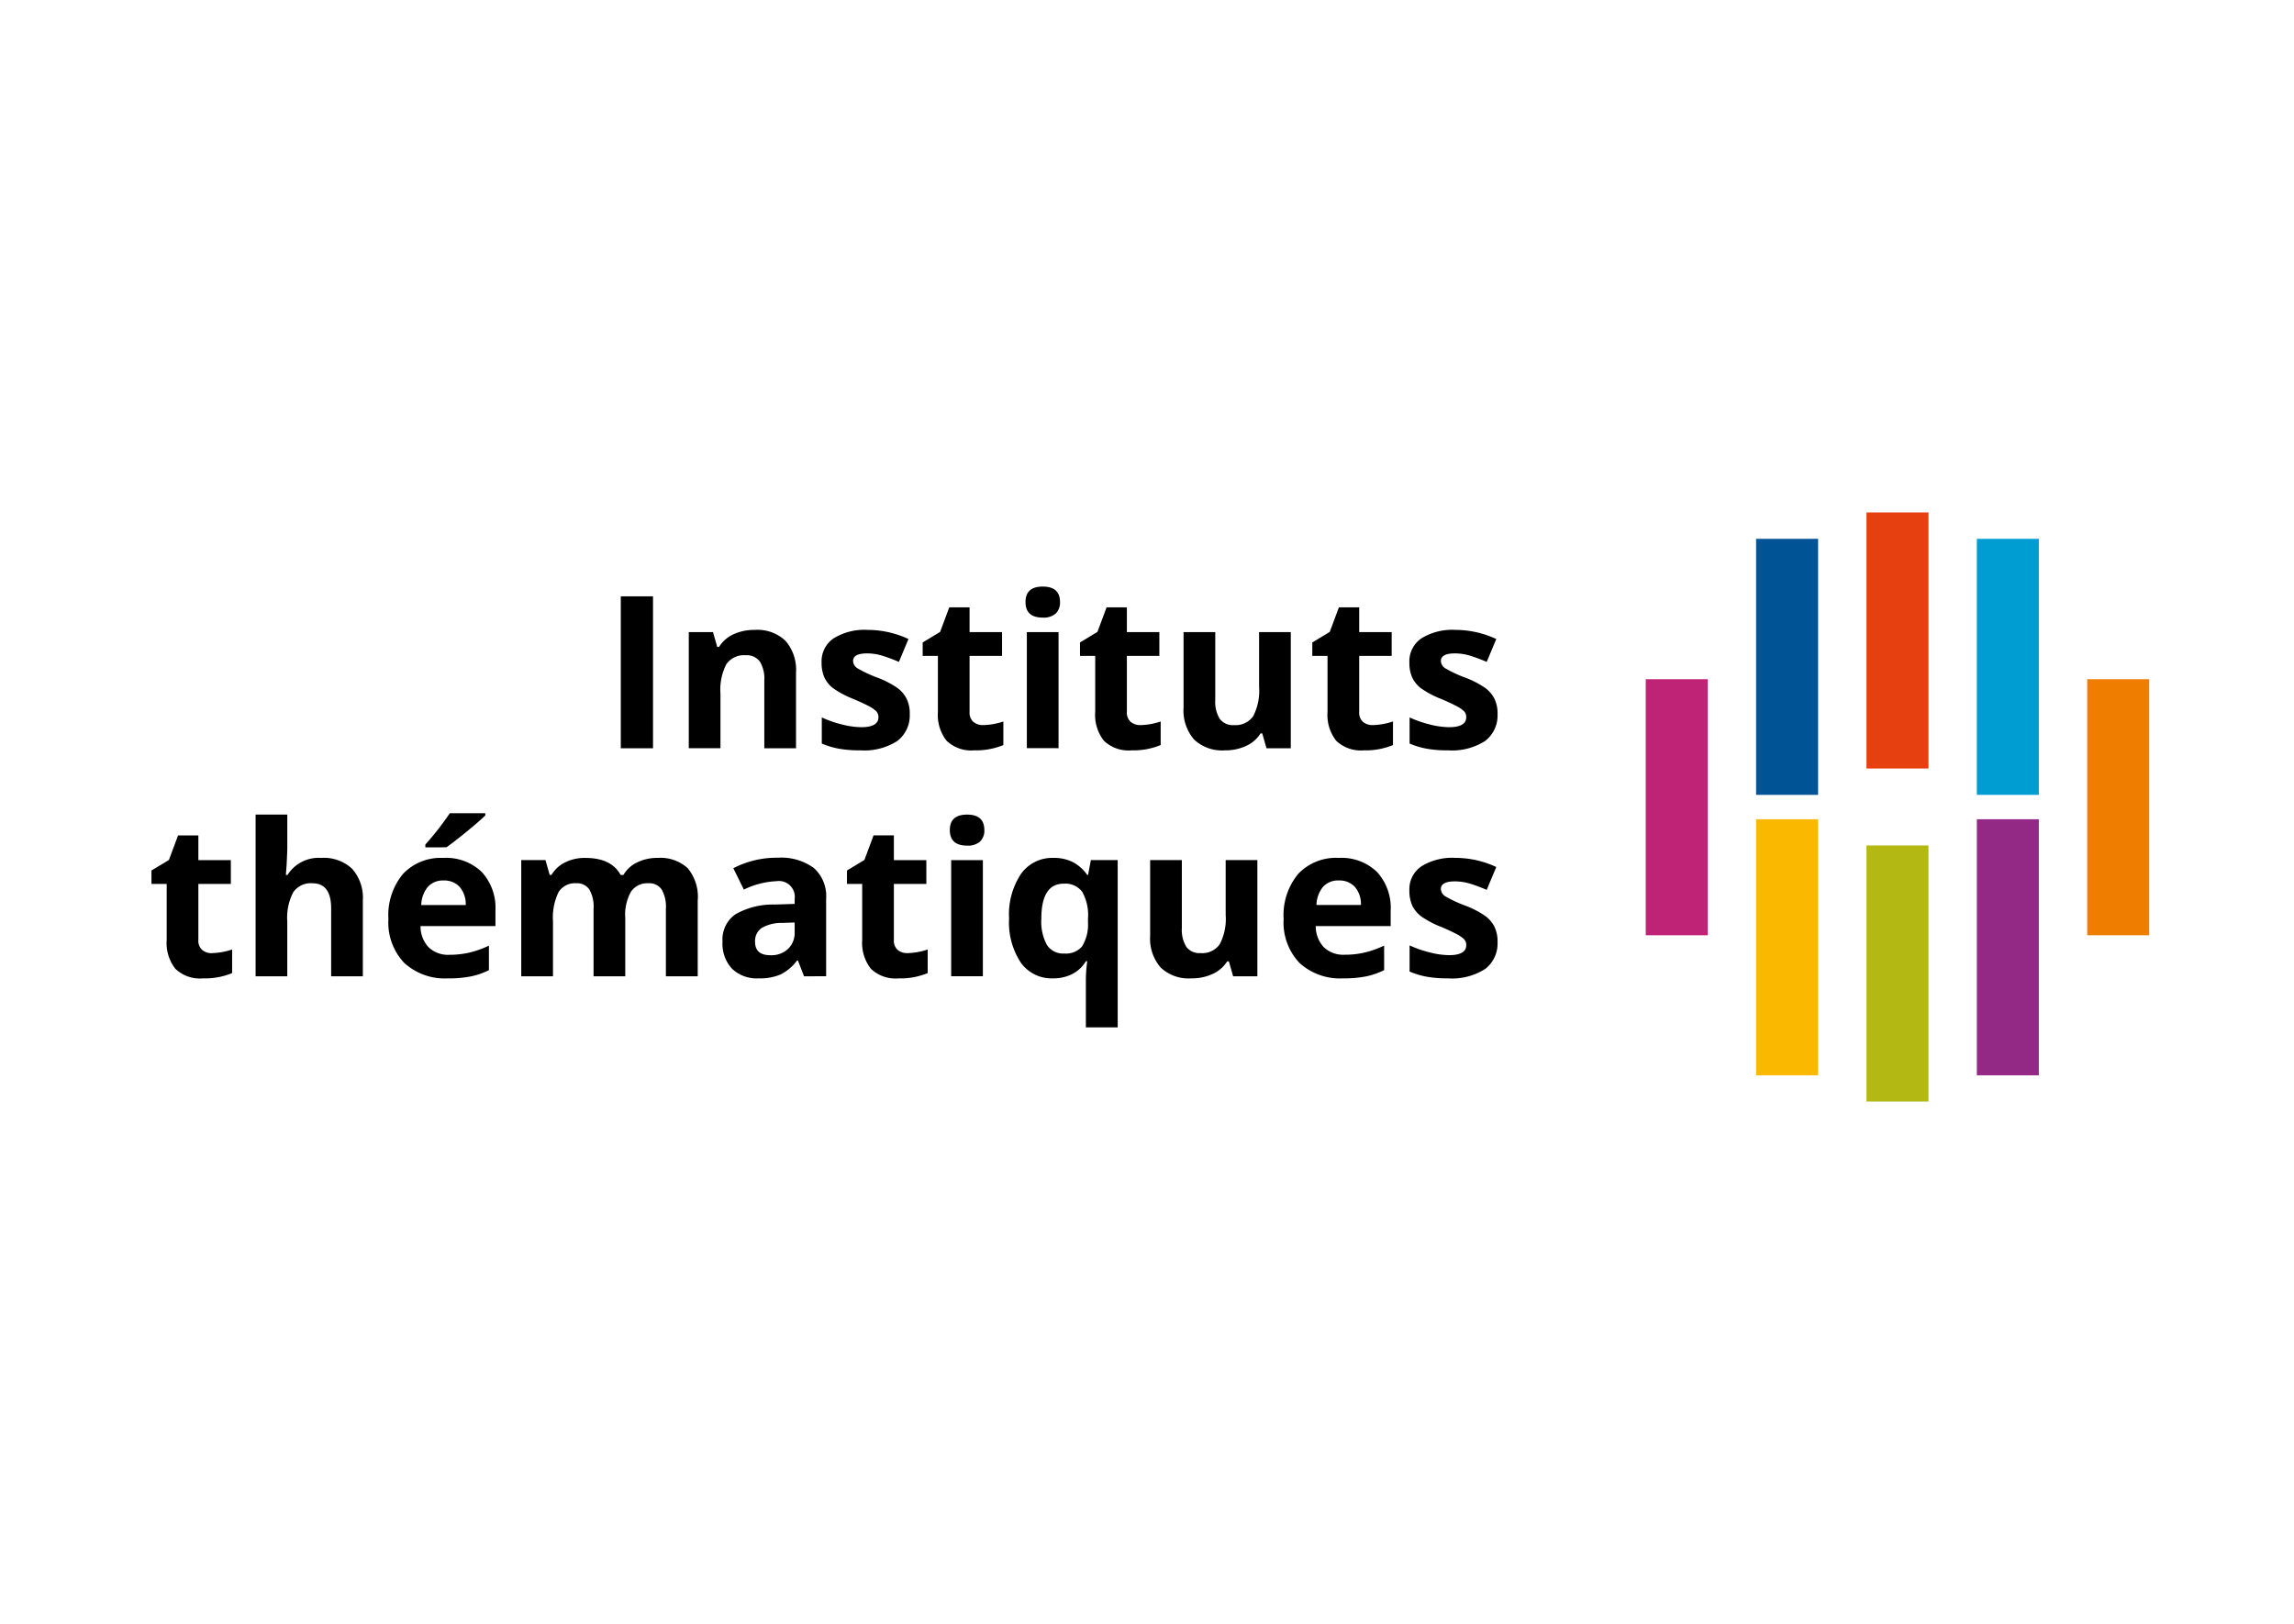 <svg xmlns="http://www.w3.org/2000/svg" xmlns:xlink="http://www.w3.org/1999/xlink" width="226" height="160" viewBox="0 0 226 160">
  <defs>
    <clipPath id="clip-path">
      <rect id="Rectangle_60" data-name="Rectangle 60" width="196.81" height="58.042" fill="none"/>
    </clipPath>
  </defs>
  <g id="Groupe_266" data-name="Groupe 266" transform="translate(-308 -1825)">
    <g id="Groupe_264" data-name="Groupe 264" transform="translate(0 -344)">
      <g id="Groupe_261" data-name="Groupe 261" transform="translate(0 -160)">
        <g id="Groupe_258" data-name="Groupe 258" transform="translate(2 156)">
          <g id="Groupe_246" data-name="Groupe 246" transform="translate(0 394)">
            <g id="Groupe_244" data-name="Groupe 244" transform="translate(-178 -540)">
              <rect id="Rectangle_87" data-name="Rectangle 87" width="226" height="160" rx="16" transform="translate(484 2319)" fill="rgba(255,255,255,0)"/>
            </g>
          </g>
        </g>
      </g>
    </g>
    <g id="Groupe_78" data-name="Groupe 78" transform="translate(322.922 1875.489)">
      <rect id="Rectangle_51" data-name="Rectangle 51" width="6.106" height="25.228" transform="translate(190.705 16.432)" fill="#ee7d00"/>
      <rect id="Rectangle_52" data-name="Rectangle 52" width="6.106" height="25.228" transform="translate(179.832 2.599)" fill="#009dd3"/>
      <rect id="Rectangle_53" data-name="Rectangle 53" width="6.106" height="25.228" transform="translate(179.832 30.229)" fill="#942985"/>
      <rect id="Rectangle_54" data-name="Rectangle 54" width="6.108" height="25.229" transform="translate(168.96 0)" fill="#e64011"/>
      <rect id="Rectangle_55" data-name="Rectangle 55" width="6.108" height="25.229" transform="translate(168.96 32.812)" fill="#b4b813"/>
      <rect id="Rectangle_56" data-name="Rectangle 56" width="6.108" height="25.228" transform="translate(158.085 2.599)" fill="#005495"/>
      <rect id="Rectangle_57" data-name="Rectangle 57" width="6.108" height="25.228" transform="translate(158.085 30.229)" fill="#fab900"/>
      <rect id="Rectangle_58" data-name="Rectangle 58" width="6.106" height="25.228" transform="translate(147.213 16.432)" fill="#bf2376"/>
      <rect id="Rectangle_59" data-name="Rectangle 59" width="3.174" height="14.969" transform="translate(46.238 8.266)"/>
      <g id="Groupe_77" data-name="Groupe 77" transform="translate(0 0)">
        <g id="Groupe_76" data-name="Groupe 76" clip-path="url(#clip-path)">
          <path id="Tracé_259" data-name="Tracé 259" d="M51.625,20.638H48.5V13.952a3.207,3.207,0,0,0-.441-1.858,1.6,1.6,0,0,0-1.4-.62,2.11,2.11,0,0,0-1.894.875,5.428,5.428,0,0,0-.584,2.9v5.385H41.058V9.191h2.386l.419,1.465h.174A3.3,3.3,0,0,1,45.476,9.4a4.915,4.915,0,0,1,2.083-.424,4.006,4.006,0,0,1,3.031,1.079,4.336,4.336,0,0,1,1.034,3.119Z" transform="translate(11.876 2.597)"/>
          <path id="Tracé_260" data-name="Tracé 260" d="M59.89,17.239a3.156,3.156,0,0,1-1.224,2.683,6.048,6.048,0,0,1-3.66.921,11.434,11.434,0,0,1-2.13-.169,8.015,8.015,0,0,1-1.649-.5V17.6a10.865,10.865,0,0,0,1.961.686,7.932,7.932,0,0,0,1.92.276q1.7,0,1.7-.982a.825.825,0,0,0-.226-.6,3.265,3.265,0,0,0-.779-.522q-.553-.29-1.474-.681a9.231,9.231,0,0,1-1.94-1.024,2.875,2.875,0,0,1-.9-1.08,3.549,3.549,0,0,1-.281-1.5A2.719,2.719,0,0,1,52.39,9.81a5.763,5.763,0,0,1,3.353-.834,9.521,9.521,0,0,1,4.024.9l-.942,2.252q-.861-.367-1.608-.6a5.036,5.036,0,0,0-1.525-.236q-1.383,0-1.382.748a.88.88,0,0,0,.445.727,12.254,12.254,0,0,0,1.951.91,9.044,9.044,0,0,1,1.966,1.015,3,3,0,0,1,.922,1.084,3.346,3.346,0,0,1,.3,1.465" transform="translate(14.812 2.597)"/>
          <path id="Tracé_261" data-name="Tracé 261" d="M64.914,18.854A6.753,6.753,0,0,0,66.88,18.5V20.82a7.017,7.017,0,0,1-2.867.522,3.511,3.511,0,0,1-2.729-.948,4.127,4.127,0,0,1-.853-2.842V12.035h-1.5V10.713l1.72-1.044.9-2.416h2V9.69h3.2v2.345h-3.2v5.518a1.22,1.22,0,0,0,.373.984,1.479,1.479,0,0,0,.989.317" transform="translate(17.047 2.098)"/>
          <path id="Tracé_262" data-name="Tracé 262" d="M66.789,7.191q0-1.526,1.7-1.526t1.7,1.526a1.484,1.484,0,0,1-.425,1.131,1.784,1.784,0,0,1-1.274.4q-1.7,0-1.7-1.535m3.255,14.4H66.922V10.149h3.123Z" transform="translate(19.319 1.639)"/>
          <path id="Tracé_263" data-name="Tracé 263" d="M76.938,18.854A6.753,6.753,0,0,0,78.9,18.5V20.82a7.017,7.017,0,0,1-2.867.522,3.511,3.511,0,0,1-2.729-.948,4.127,4.127,0,0,1-.853-2.842V12.035h-1.5V10.713l1.72-1.044.9-2.416h2V9.69h3.2v2.345h-3.2v5.518a1.22,1.22,0,0,0,.373.984,1.478,1.478,0,0,0,.989.317" transform="translate(20.525 2.098)"/>
          <path id="Tracé_264" data-name="Tracé 264" d="M87.038,20.59l-.42-1.465h-.164a3.288,3.288,0,0,1-1.423,1.234,4.838,4.838,0,0,1-2.1.436,3.99,3.99,0,0,1-3.04-1.08,4.344,4.344,0,0,1-1.024-3.107V9.143h3.123v6.686a3.212,3.212,0,0,0,.44,1.859,1.6,1.6,0,0,0,1.4.619,2.106,2.106,0,0,0,1.894-.875,5.426,5.426,0,0,0,.584-2.9V9.143h3.123V20.59Z" transform="translate(22.813 2.645)"/>
          <path id="Tracé_265" data-name="Tracé 265" d="M94.687,18.854a6.753,6.753,0,0,0,1.966-.358V20.82a7.017,7.017,0,0,1-2.867.522,3.511,3.511,0,0,1-2.729-.948,4.127,4.127,0,0,1-.853-2.842V12.035h-1.5V10.713l1.72-1.044.9-2.416h2V9.69h3.2v2.345h-3.2v5.518a1.22,1.22,0,0,0,.373.984,1.478,1.478,0,0,0,.989.317" transform="translate(25.659 2.098)"/>
          <path id="Tracé_266" data-name="Tracé 266" d="M104.807,17.239a3.154,3.154,0,0,1-1.225,2.683,6.046,6.046,0,0,1-3.659.921,11.414,11.414,0,0,1-2.13-.169,7.991,7.991,0,0,1-1.649-.5V17.6a10.865,10.865,0,0,0,1.961.686,7.932,7.932,0,0,0,1.92.276c1.132,0,1.7-.327,1.7-.982a.825.825,0,0,0-.226-.6,3.293,3.293,0,0,0-.779-.522q-.553-.29-1.474-.681a9.281,9.281,0,0,1-1.942-1.024,2.9,2.9,0,0,1-.9-1.08,3.57,3.57,0,0,1-.28-1.5A2.721,2.721,0,0,1,97.306,9.81a5.77,5.77,0,0,1,3.355-.834,9.525,9.525,0,0,1,4.024.9l-.942,2.252q-.861-.367-1.608-.6a5.042,5.042,0,0,0-1.525-.236q-1.383,0-1.382.748a.877.877,0,0,0,.445.727,12.2,12.2,0,0,0,1.951.91,9.074,9.074,0,0,1,1.966,1.015,3.029,3.029,0,0,1,.922,1.084,3.346,3.346,0,0,1,.3,1.465" transform="translate(27.804 2.597)"/>
          <path id="Tracé_267" data-name="Tracé 267" d="M5.98,36.28a6.781,6.781,0,0,0,1.966-.358v2.325a7.013,7.013,0,0,1-2.867.522A3.506,3.506,0,0,1,2.35,37.82,4.121,4.121,0,0,1,1.5,34.979V29.461H0V28.139L1.72,27.1l.9-2.416h2v2.437h3.2v2.345h-3.2v5.518a1.22,1.22,0,0,0,.374.984,1.473,1.473,0,0,0,.988.317" transform="translate(0 7.139)"/>
          <path id="Tracé_268" data-name="Tracé 268" d="M18.524,39.021H15.4V32.335q0-2.477-1.844-2.478a2.1,2.1,0,0,0-1.894.891,5.439,5.439,0,0,0-.584,2.888v5.385H7.957V23.09H11.08v3.245q0,.381-.071,1.782l-.072.922H11.1a3.618,3.618,0,0,1,3.317-1.679,4.056,4.056,0,0,1,3.062,1.084,4.314,4.314,0,0,1,1.044,3.114Z" transform="translate(2.302 6.679)"/>
          <path id="Tracé_269" data-name="Tracé 269" d="M23.983,39.256a5.913,5.913,0,0,1-4.32-1.525,5.773,5.773,0,0,1-1.556-4.32,6.348,6.348,0,0,1,1.439-4.448,5.115,5.115,0,0,1,3.977-1.573A5.039,5.039,0,0,1,27.3,28.772a5.229,5.229,0,0,1,1.352,3.819v1.516H21.271a3.005,3.005,0,0,0,.788,2.078,2.771,2.771,0,0,0,2.068.748,8.594,8.594,0,0,0,1.956-.215,9.721,9.721,0,0,0,1.925-.686v2.416a7.368,7.368,0,0,1-1.751.61,11.148,11.148,0,0,1-2.273.2m-.44-9.645a1.986,1.986,0,0,0-1.556.629,2.931,2.931,0,0,0-.646,1.788h4.382a2.612,2.612,0,0,0-.6-1.788,2.054,2.054,0,0,0-1.577-.629m-1.8-3.266V26.07a28.8,28.8,0,0,0,2.406-3.083h3.5V23.2q-.532.53-1.817,1.582T23.82,26.345Z" transform="translate(5.237 6.65)"/>
          <path id="Tracé_270" data-name="Tracé 270" d="M38.505,38.063H35.383V31.377a3.365,3.365,0,0,0-.415-1.859,1.458,1.458,0,0,0-1.3-.619,1.89,1.89,0,0,0-1.74.881,5.772,5.772,0,0,0-.543,2.9v5.385H28.257V26.616h2.385l.419,1.465h.174a3.173,3.173,0,0,1,1.332-1.233,4.3,4.3,0,0,1,2-.446q2.57,0,3.481,1.679h.276a3.094,3.094,0,0,1,1.356-1.239A4.522,4.522,0,0,1,41.7,26.4a3.986,3.986,0,0,1,2.943,1,4.386,4.386,0,0,1,1,3.2v7.463H42.508V31.377a3.377,3.377,0,0,0-.414-1.859,1.46,1.46,0,0,0-1.306-.619,1.947,1.947,0,0,0-1.715.82,4.644,4.644,0,0,0-.569,2.6Z" transform="translate(8.173 7.637)"/>
          <path id="Tracé_271" data-name="Tracé 271" d="M51.666,38.069l-.6-1.556H50.98a4.611,4.611,0,0,1-1.623,1.377,5.258,5.258,0,0,1-2.176.384,3.52,3.52,0,0,1-2.6-.942,3.622,3.622,0,0,1-.946-2.683,3.021,3.021,0,0,1,1.274-2.688A7.4,7.4,0,0,1,48.757,31l1.987-.062v-.5a1.558,1.558,0,0,0-1.782-1.74,8.133,8.133,0,0,0-3.224.829L44.7,27.421a9.3,9.3,0,0,1,4.382-1.035,5.456,5.456,0,0,1,3.533,1,3.7,3.7,0,0,1,1.229,3.05v7.628Zm-.922-5.3-1.208.041a3.873,3.873,0,0,0-2.028.491,1.544,1.544,0,0,0-.665,1.372q0,1.321,1.516,1.321a2.4,2.4,0,0,0,1.735-.625,2.194,2.194,0,0,0,.65-1.658Z" transform="translate(12.623 7.633)"/>
          <path id="Tracé_272" data-name="Tracé 272" d="M59.133,36.28a6.782,6.782,0,0,0,1.966-.358v2.325a7.013,7.013,0,0,1-2.867.522A3.506,3.506,0,0,1,55.5,37.82a4.121,4.121,0,0,1-.855-2.842V29.461h-1.5V28.139l1.72-1.044.9-2.416h2v2.437h3.2v2.345h-3.2v5.518a1.22,1.22,0,0,0,.374.984,1.473,1.473,0,0,0,.988.317" transform="translate(15.375 7.139)"/>
          <path id="Tracé_273" data-name="Tracé 273" d="M61.007,24.616q0-1.524,1.7-1.525t1.7,1.525a1.484,1.484,0,0,1-.425,1.131,1.781,1.781,0,0,1-1.275.4q-1.7,0-1.7-1.535m3.255,14.406H61.14V27.575h3.123Z" transform="translate(17.646 6.68)"/>
          <path id="Tracé_274" data-name="Tracé 274" d="M69.854,38.268a3.718,3.718,0,0,1-3.174-1.563,7.215,7.215,0,0,1-1.146-4.345,7.213,7.213,0,0,1,1.172-4.382,3.782,3.782,0,0,1,3.21-1.577,4.141,4.141,0,0,1,1.894.409,3.977,3.977,0,0,1,1.423,1.27h.083l.276-1.463h2.642V43.1H73.1V38.3a15.074,15.074,0,0,1,.133-1.72H73.1a3.321,3.321,0,0,1-1.332,1.258,4.088,4.088,0,0,1-1.915.431m1.116-2.447a2.112,2.112,0,0,0,1.74-.681,4.076,4.076,0,0,0,.6-2.381v-.378a4.678,4.678,0,0,0-.57-2.642,2.085,2.085,0,0,0-1.827-.8q-2.2,0-2.2,3.462a4.827,4.827,0,0,0,.547,2.569,1.886,1.886,0,0,0,1.706.85" transform="translate(18.956 7.637)"/>
          <path id="Tracé_275" data-name="Tracé 275" d="M84.489,38.015l-.42-1.465H83.9a3.288,3.288,0,0,1-1.423,1.234,4.838,4.838,0,0,1-2.1.436,3.994,3.994,0,0,1-3.04-1.079,4.349,4.349,0,0,1-1.024-3.108V26.568h3.123v6.686a3.212,3.212,0,0,0,.44,1.859,1.6,1.6,0,0,0,1.4.619,2.1,2.1,0,0,0,1.894-.877,5.414,5.414,0,0,0,.584-2.9V26.568h3.123V38.015Z" transform="translate(22.075 7.685)"/>
          <path id="Tracé_276" data-name="Tracé 276" d="M92.391,38.268a5.913,5.913,0,0,1-4.32-1.525,5.776,5.776,0,0,1-1.556-4.322,6.358,6.358,0,0,1,1.438-4.448A5.121,5.121,0,0,1,91.931,26.4a5.042,5.042,0,0,1,3.779,1.382A5.234,5.234,0,0,1,97.061,31.6v1.515H89.679a3,3,0,0,0,.788,2.078,2.774,2.774,0,0,0,2.069.748,8.519,8.519,0,0,0,1.954-.215,9.76,9.76,0,0,0,1.926-.686V37.46a7.467,7.467,0,0,1-1.751.61,11.179,11.179,0,0,1-2.274.2m-.44-9.645a1.98,1.98,0,0,0-1.556.629,2.911,2.911,0,0,0-.645,1.787h4.382a2.615,2.615,0,0,0-.6-1.787,2.049,2.049,0,0,0-1.577-.629" transform="translate(25.024 7.637)"/>
          <path id="Tracé_277" data-name="Tracé 277" d="M104.807,34.665a3.152,3.152,0,0,1-1.225,2.683,6.046,6.046,0,0,1-3.659.921,11.415,11.415,0,0,1-2.13-.169,7.991,7.991,0,0,1-1.649-.5v-2.58a10.866,10.866,0,0,0,1.961.686,7.932,7.932,0,0,0,1.92.276c1.132,0,1.7-.327,1.7-.982a.818.818,0,0,0-.226-.6,3.289,3.289,0,0,0-.779-.523c-.369-.193-.86-.422-1.474-.681a9.281,9.281,0,0,1-1.942-1.024,2.909,2.909,0,0,1-.9-1.08,3.57,3.57,0,0,1-.28-1.5,2.717,2.717,0,0,1,1.181-2.359,5.76,5.76,0,0,1,3.355-.835,9.526,9.526,0,0,1,4.024.9l-.942,2.252c-.574-.245-1.11-.447-1.608-.6a5.042,5.042,0,0,0-1.525-.236q-1.383,0-1.382.748a.878.878,0,0,0,.445.727,12.2,12.2,0,0,0,1.951.91,9.074,9.074,0,0,1,1.966,1.015,3.029,3.029,0,0,1,.922,1.084,3.35,3.35,0,0,1,.3,1.465" transform="translate(27.804 7.637)"/>
        </g>
      </g>
    </g>
  </g>
</svg>
